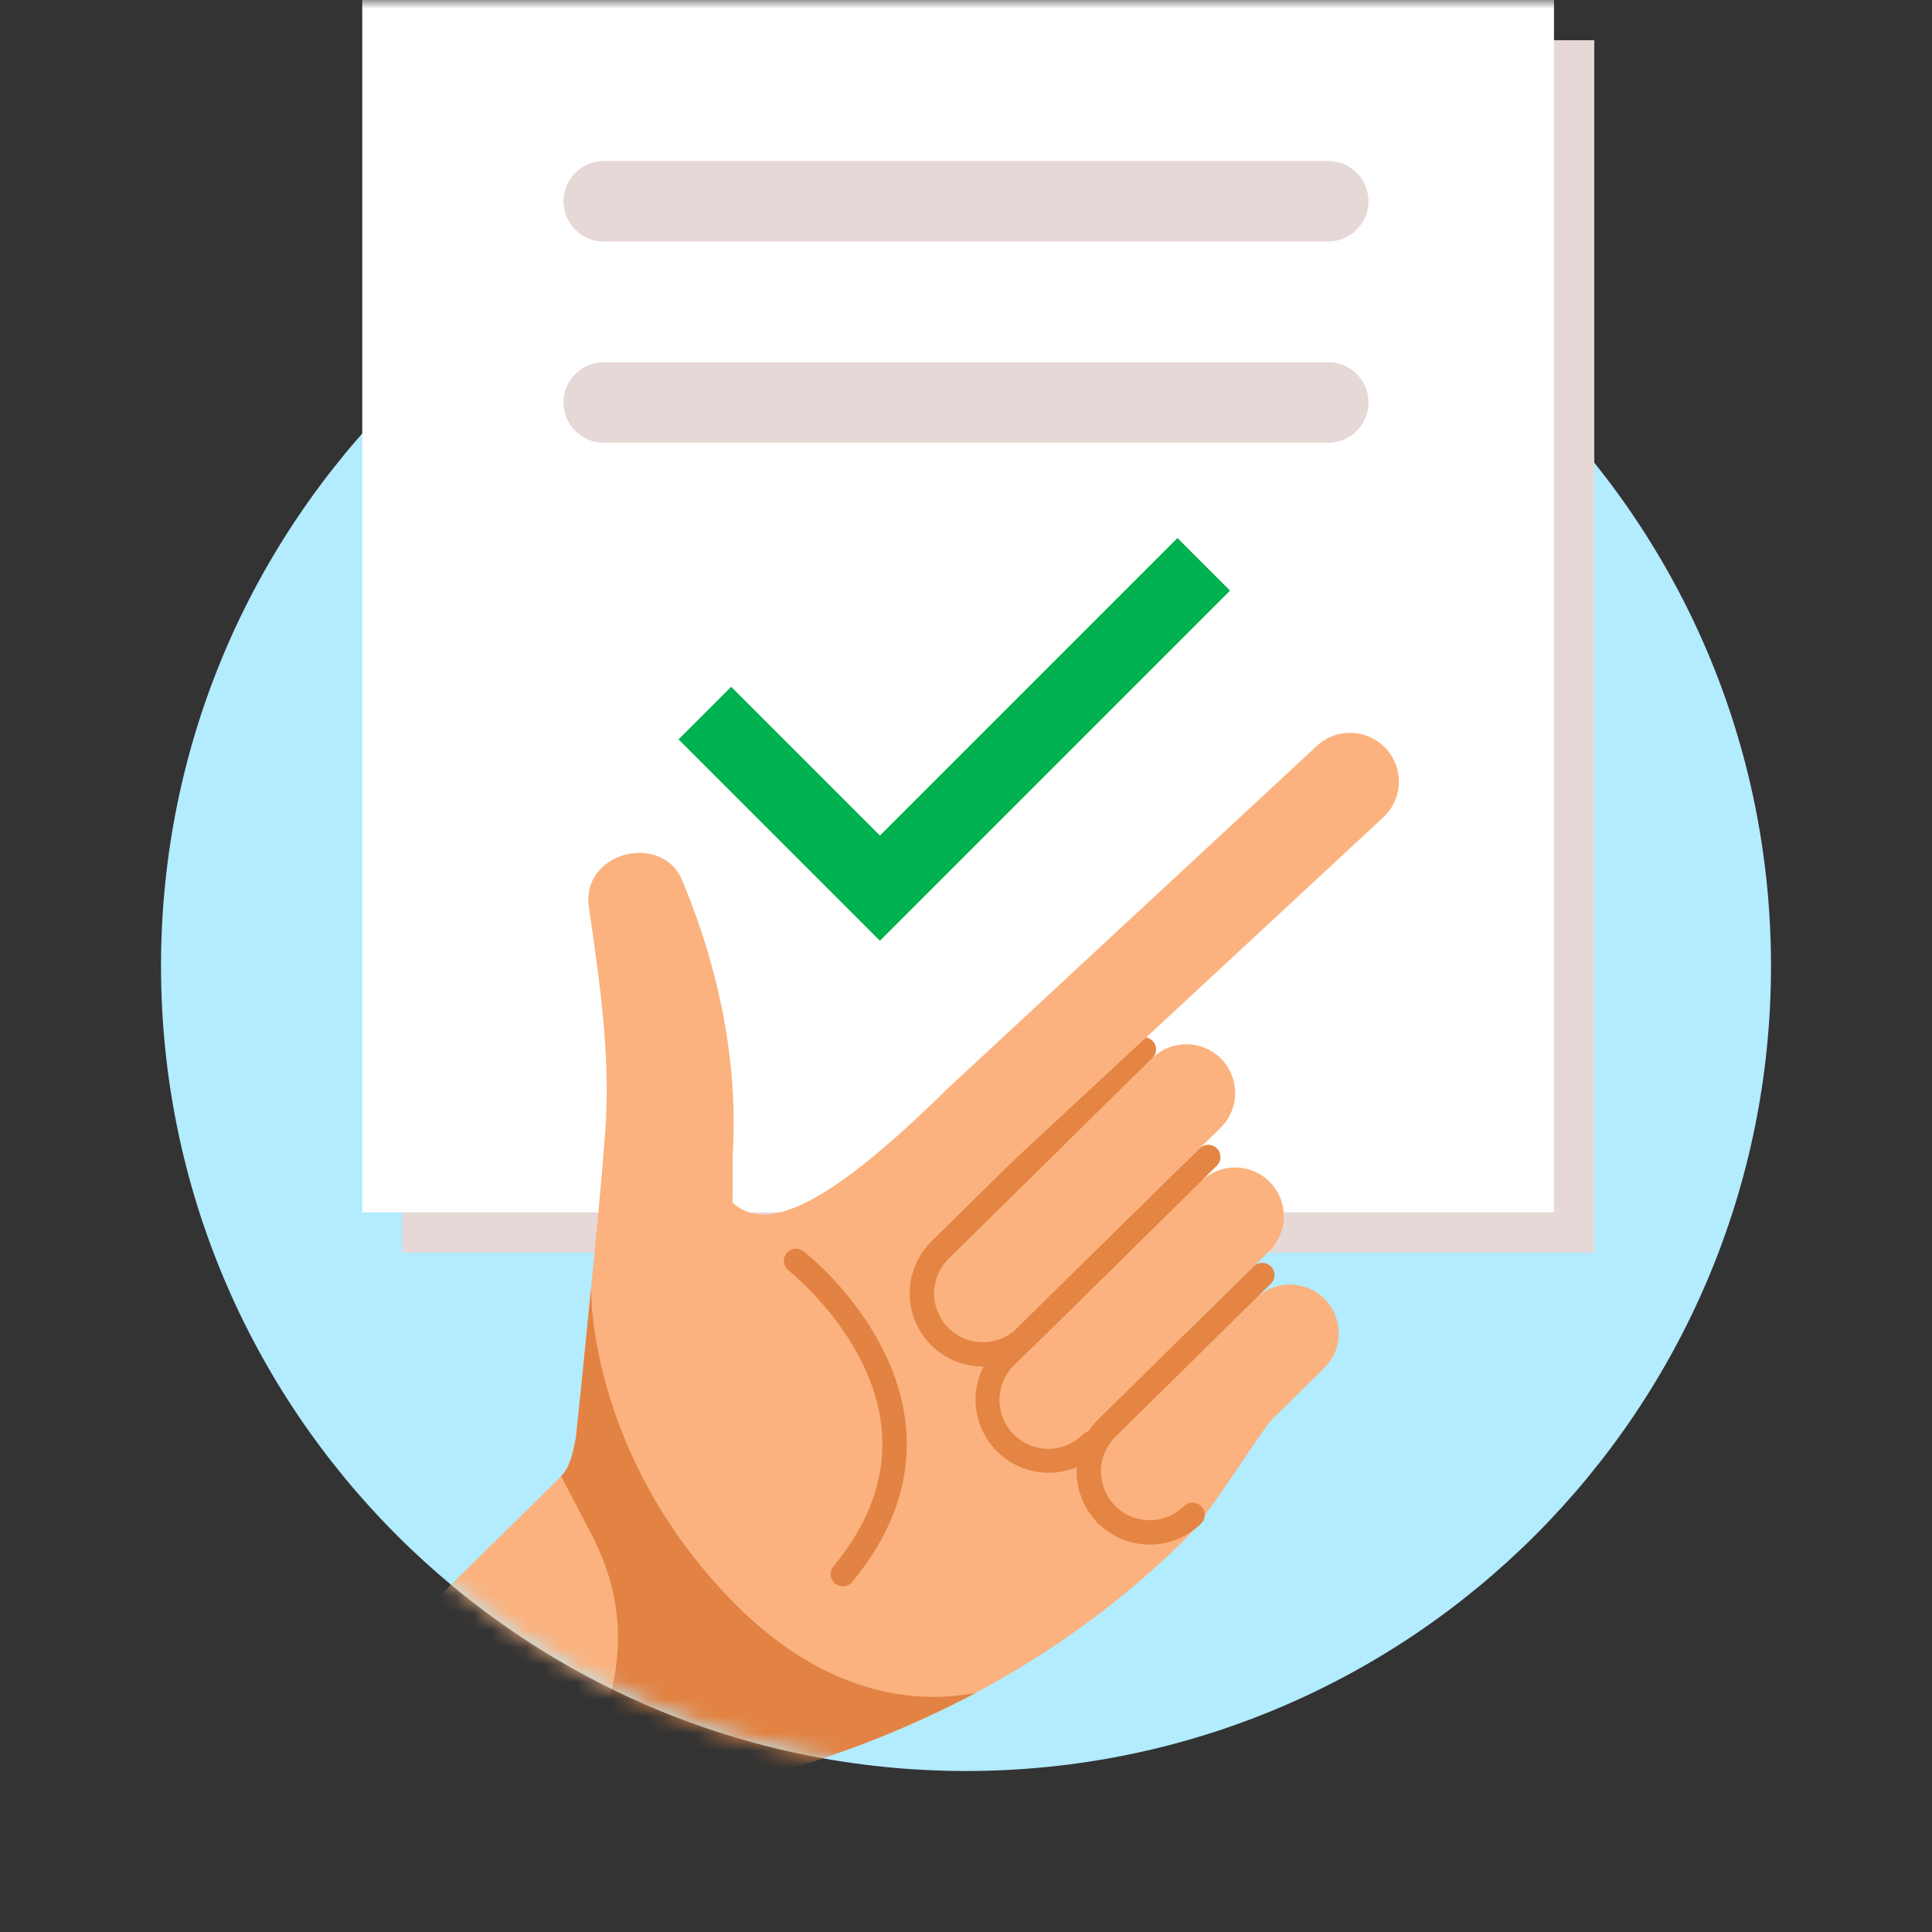 <svg width="112" height="112" viewBox="0 0 112 112" fill="none" xmlns="http://www.w3.org/2000/svg">
<rect x="0" y="0" width="112" height="112" fill="#333333" stroke="none"/>
<path d="M56 102.667C81.773 102.667 102.667 81.773 102.667 56C102.667 30.227 81.773 9.333 56 9.333C30.227 9.333 9.334 30.227 9.334 56C9.334 81.773 30.227 102.667 56 102.667Z" fill="#B3EBFF"/>
<mask id="mask0_7985_27775" style="mask-type:alpha" maskUnits="userSpaceOnUse" x="0" y="0" width="112" height="103">
<path d="M56 102.667C81.773 102.667 102.667 81.773 102.667 56H112V0H0V56H9.333C9.333 81.773 30.227 102.667 56 102.667Z" fill="white"/>
</mask>
<g mask="url(#mask0_7985_27775)">
<path d="M23.334 72.615V2.333H92.421V72.615H23.334Z" fill="#E6D8D6"/>
<path d="M21 70.282V0H90.087V70.282H21Z" fill="white"/>
<path d="M51.01 54.537L39.336 42.863L42.386 39.814L51.01 48.438L68.258 31.19L71.307 34.239L51.01 54.537Z" fill="#00B14F"/>
<path fill-rule="evenodd" clip-rule="evenodd" d="M32.666 11.667C32.666 10.378 33.711 9.333 35 9.333H77C78.288 9.333 79.333 10.378 79.333 11.667C79.333 12.955 78.288 14 77 14H35C33.711 14 32.666 12.955 32.666 11.667Z" fill="#E6D8D6"/>
<path fill-rule="evenodd" clip-rule="evenodd" d="M32.666 23.333C32.666 22.045 33.711 21 35 21H77C78.288 21 79.333 22.045 79.333 23.333C79.333 24.622 78.288 25.667 77 25.667H35C33.711 25.667 32.666 24.622 32.666 23.333Z" fill="#E6D8D6"/>
<path d="M73.661 82.365L71.249 81.58C70.814 80.044 60.37 64.427 60.37 64.427L54.944 63.096C48.636 69.305 44.622 71.723 42.464 69.714C42.493 68.713 42.464 67.725 42.478 66.886C42.798 61.556 41.663 56.15 39.624 51.217C38.546 48.148 33.636 49.349 34.141 52.604C34.827 57.344 35.503 61.858 34.994 66.671C34.993 66.7 34.991 66.731 34.99 66.76C34.894 68.612 33.42 83.19 33.386 83.356C33.209 84.198 33.076 85.05 32.461 85.655L23.21 94.761C28.939 99.496 35.594 102.983 42.749 104.996L43.864 103.899C44.594 103.181 45.481 102.645 46.456 102.333C50.562 101.023 60.02 97.778 68.612 89.321C70.043 87.913 73.042 83.06 73.661 82.365Z" fill="#FBB27E"/>
<path d="M76.756 79.317L68.635 87.31C68.37 87.572 68.057 87.778 67.712 87.918C67.368 88.058 66.999 88.129 66.627 88.126C66.256 88.124 65.888 88.048 65.546 87.903C65.203 87.758 64.893 87.547 64.632 87.282C64.371 87.017 64.165 86.704 64.026 86.359C63.886 86.014 63.816 85.645 63.819 85.274C63.823 84.902 63.9 84.534 64.045 84.192C64.19 83.85 64.402 83.54 64.667 83.28L72.788 75.286C73.053 75.024 73.366 74.817 73.711 74.676C74.055 74.535 74.425 74.464 74.797 74.466C75.169 74.468 75.537 74.544 75.88 74.689C76.223 74.834 76.534 75.045 76.795 75.31C77.056 75.576 77.263 75.89 77.402 76.235C77.541 76.58 77.611 76.95 77.608 77.322C77.604 77.694 77.527 78.062 77.38 78.404C77.234 78.747 77.022 79.057 76.756 79.317Z" fill="#FBB27E"/>
<path d="M73.583 72.523L62.779 83.157C62.515 83.418 62.201 83.624 61.857 83.763C61.513 83.902 61.145 83.973 60.773 83.97C60.402 83.967 60.035 83.891 59.693 83.746C59.351 83.601 59.041 83.39 58.78 83.126C58.52 82.861 58.314 82.547 58.175 82.203C58.035 81.859 57.965 81.491 57.968 81.12C57.971 80.748 58.047 80.381 58.192 80.039C58.337 79.697 58.547 79.387 58.812 79.127L69.616 68.493C70.15 67.967 70.872 67.675 71.622 67.68C72.372 67.686 73.089 67.99 73.615 68.524C74.141 69.059 74.433 69.781 74.427 70.531C74.421 71.281 74.118 71.997 73.583 72.523Z" fill="#FBB27E"/>
<path d="M56.978 77.804C56.417 77.804 55.868 77.637 55.402 77.324C54.936 77.012 54.574 76.567 54.361 76.048C54.148 75.529 54.095 74.958 54.208 74.408C54.32 73.858 54.594 73.354 54.994 72.961L66.794 61.347C67.058 61.087 67.372 60.881 67.716 60.741C68.06 60.602 68.429 60.532 68.8 60.535C69.171 60.538 69.538 60.614 69.88 60.758C70.222 60.903 70.532 61.114 70.793 61.379C71.053 61.643 71.259 61.957 71.398 62.301C71.538 62.645 71.608 63.014 71.605 63.385C71.602 63.756 71.526 64.123 71.382 64.465C71.237 64.807 71.026 65.117 70.761 65.378L58.962 76.992C58.433 77.513 57.72 77.805 56.978 77.804Z" fill="#FBB27E"/>
<path d="M64.132 88.483C64.038 88.483 63.945 88.465 63.858 88.428C63.772 88.392 63.693 88.339 63.628 88.272C62.84 87.469 62.402 86.387 62.411 85.263C62.42 84.138 62.875 83.063 63.676 82.273L72.674 73.417C72.74 73.351 72.818 73.298 72.904 73.262C72.991 73.227 73.084 73.208 73.177 73.208C73.27 73.209 73.363 73.227 73.449 73.264C73.535 73.3 73.614 73.353 73.679 73.419C73.745 73.486 73.796 73.565 73.831 73.652C73.866 73.739 73.883 73.832 73.882 73.925C73.881 74.019 73.861 74.111 73.824 74.197C73.786 74.283 73.732 74.36 73.665 74.425L64.667 83.281C64.133 83.808 63.83 84.525 63.824 85.275C63.819 86.024 64.11 86.746 64.636 87.281C64.733 87.38 64.799 87.506 64.826 87.643C64.852 87.779 64.838 87.921 64.784 88.049C64.73 88.178 64.639 88.287 64.523 88.365C64.407 88.442 64.271 88.483 64.132 88.483Z" fill="#E48544"/>
<path d="M66.65 89.541C66.088 89.542 65.53 89.431 65.011 89.213C64.492 88.996 64.021 88.678 63.627 88.276C63.498 88.142 63.428 87.963 63.431 87.777C63.434 87.591 63.509 87.414 63.642 87.284C63.774 87.153 63.953 87.081 64.139 87.081C64.324 87.081 64.503 87.154 64.635 87.285C64.895 87.55 65.205 87.762 65.547 87.906C65.889 88.051 66.256 88.126 66.628 88.128H66.651C67.393 88.13 68.106 87.838 68.634 87.316C68.7 87.25 68.778 87.197 68.865 87.162C68.951 87.126 69.044 87.107 69.137 87.108C69.231 87.108 69.323 87.127 69.41 87.163C69.496 87.199 69.574 87.252 69.64 87.319C69.705 87.385 69.757 87.465 69.792 87.551C69.827 87.638 69.844 87.731 69.843 87.825C69.841 87.918 69.821 88.01 69.784 88.096C69.747 88.182 69.693 88.26 69.625 88.324C68.832 89.106 67.763 89.543 66.65 89.541Z" fill="#E48544"/>
<path d="M56.979 79.222C56.968 79.222 56.956 79.222 56.944 79.221C56.105 79.215 55.287 78.96 54.593 78.488C53.9 78.017 53.361 77.35 53.046 76.573C52.731 75.795 52.654 74.941 52.824 74.12C52.994 73.298 53.404 72.546 54.002 71.957L65.802 60.344C65.868 60.276 65.946 60.223 66.033 60.185C66.12 60.149 66.213 60.129 66.307 60.129C66.402 60.129 66.495 60.147 66.582 60.183C66.669 60.219 66.748 60.273 66.814 60.34C66.88 60.407 66.932 60.487 66.967 60.575C67.002 60.662 67.019 60.756 67.017 60.85C67.015 60.944 66.994 61.038 66.956 61.124C66.918 61.21 66.862 61.287 66.793 61.352L54.994 72.965C54.596 73.358 54.322 73.859 54.209 74.407C54.096 74.955 54.147 75.524 54.357 76.042C54.567 76.56 54.926 77.005 55.389 77.319C55.851 77.633 56.397 77.803 56.956 77.807C56.963 77.808 56.971 77.808 56.979 77.808C57.721 77.81 58.434 77.518 58.962 76.996L68.625 67.486C68.69 67.418 68.769 67.364 68.856 67.327C68.942 67.29 69.036 67.27 69.13 67.27C69.224 67.269 69.317 67.288 69.405 67.324C69.492 67.361 69.571 67.414 69.637 67.481C69.703 67.548 69.755 67.628 69.79 67.716C69.825 67.803 69.842 67.897 69.84 67.991C69.838 68.086 69.817 68.179 69.779 68.265C69.74 68.351 69.685 68.428 69.616 68.493L59.953 78.004C59.162 78.787 58.093 79.225 56.979 79.222Z" fill="#E48544"/>
<path d="M60.796 85.379C60.785 85.379 60.773 85.379 60.762 85.378C59.923 85.372 59.104 85.117 58.41 84.646C57.716 84.174 57.178 83.508 56.863 82.73C56.548 81.952 56.471 81.099 56.641 80.277C56.811 79.456 57.222 78.703 57.82 78.115L69.535 66.583C69.601 66.516 69.68 66.462 69.766 66.425C69.853 66.388 69.946 66.368 70.041 66.368C70.135 66.368 70.228 66.386 70.315 66.422C70.403 66.459 70.481 66.512 70.547 66.579C70.614 66.646 70.666 66.726 70.701 66.814C70.735 66.901 70.752 66.995 70.751 67.089C70.749 67.184 70.728 67.277 70.689 67.363C70.651 67.449 70.596 67.527 70.527 67.591L58.811 79.123C58.541 79.382 58.325 79.692 58.176 80.036C58.028 80.379 57.948 80.748 57.943 81.123C57.938 81.497 58.007 81.868 58.146 82.216C58.286 82.563 58.493 82.879 58.755 83.146C59.018 83.412 59.331 83.624 59.676 83.769C60.021 83.914 60.391 83.989 60.765 83.99C61.139 83.99 61.51 83.917 61.856 83.773C62.201 83.629 62.515 83.419 62.778 83.153C62.912 83.022 63.093 82.949 63.28 82.951C63.467 82.952 63.646 83.028 63.778 83.162C63.909 83.295 63.982 83.475 63.981 83.663C63.98 83.85 63.904 84.029 63.771 84.161C62.979 84.944 61.91 85.382 60.796 85.379Z" fill="#E48544"/>
<path d="M46.455 102.335C49.932 101.254 53.302 99.856 56.523 98.159L56.526 98.155C56.543 98.146 56.56 98.136 56.56 98.136C53.475 98.738 48.088 98.545 42.534 92.902C34.89 85.136 34.268 76.536 34.263 74.717C33.846 78.949 33.402 83.268 33.384 83.358C33.215 84.167 33.087 84.991 32.529 85.586L34.319 89.011C36.589 93.372 36.133 97.737 34.012 101.689C36.821 103.046 39.745 104.153 42.749 104.997L43.863 103.901C44.592 103.183 45.48 102.647 46.455 102.335Z" fill="#E28344"/>
<path d="M56.869 67.997C56.3 67.997 55.745 67.826 55.276 67.505C54.806 67.185 54.444 66.731 54.236 66.202C54.029 65.673 53.985 65.094 54.111 64.54C54.238 63.986 54.528 63.483 54.945 63.096L76.325 43.255C76.597 42.998 76.916 42.798 77.265 42.666C77.615 42.534 77.987 42.472 78.36 42.485C78.733 42.497 79.1 42.583 79.44 42.738C79.779 42.893 80.085 43.114 80.339 43.387C80.593 43.661 80.79 43.982 80.919 44.333C81.049 44.683 81.107 45.056 81.092 45.429C81.076 45.802 80.987 46.168 80.829 46.506C80.671 46.845 80.448 47.148 80.172 47.4L58.792 67.242C58.269 67.728 57.582 67.998 56.869 67.997Z" fill="#FBB27E"/>
<path d="M48.861 91.96C48.726 91.96 48.595 91.921 48.482 91.85C48.369 91.778 48.278 91.675 48.221 91.554C48.164 91.432 48.143 91.297 48.16 91.164C48.176 91.031 48.231 90.906 48.316 90.802C50.462 88.208 51.397 85.483 51.096 82.703C50.529 77.473 45.763 73.69 45.715 73.653C45.567 73.537 45.471 73.368 45.448 73.182C45.425 72.996 45.477 72.808 45.592 72.66C45.708 72.513 45.877 72.416 46.063 72.393C46.249 72.371 46.437 72.422 46.585 72.538C46.8 72.706 51.863 76.712 52.501 82.54C52.848 85.717 51.807 88.8 49.406 91.703C49.339 91.784 49.256 91.849 49.162 91.893C49.068 91.937 48.965 91.96 48.861 91.96Z" fill="#E28344"/>
</g>
</svg>

